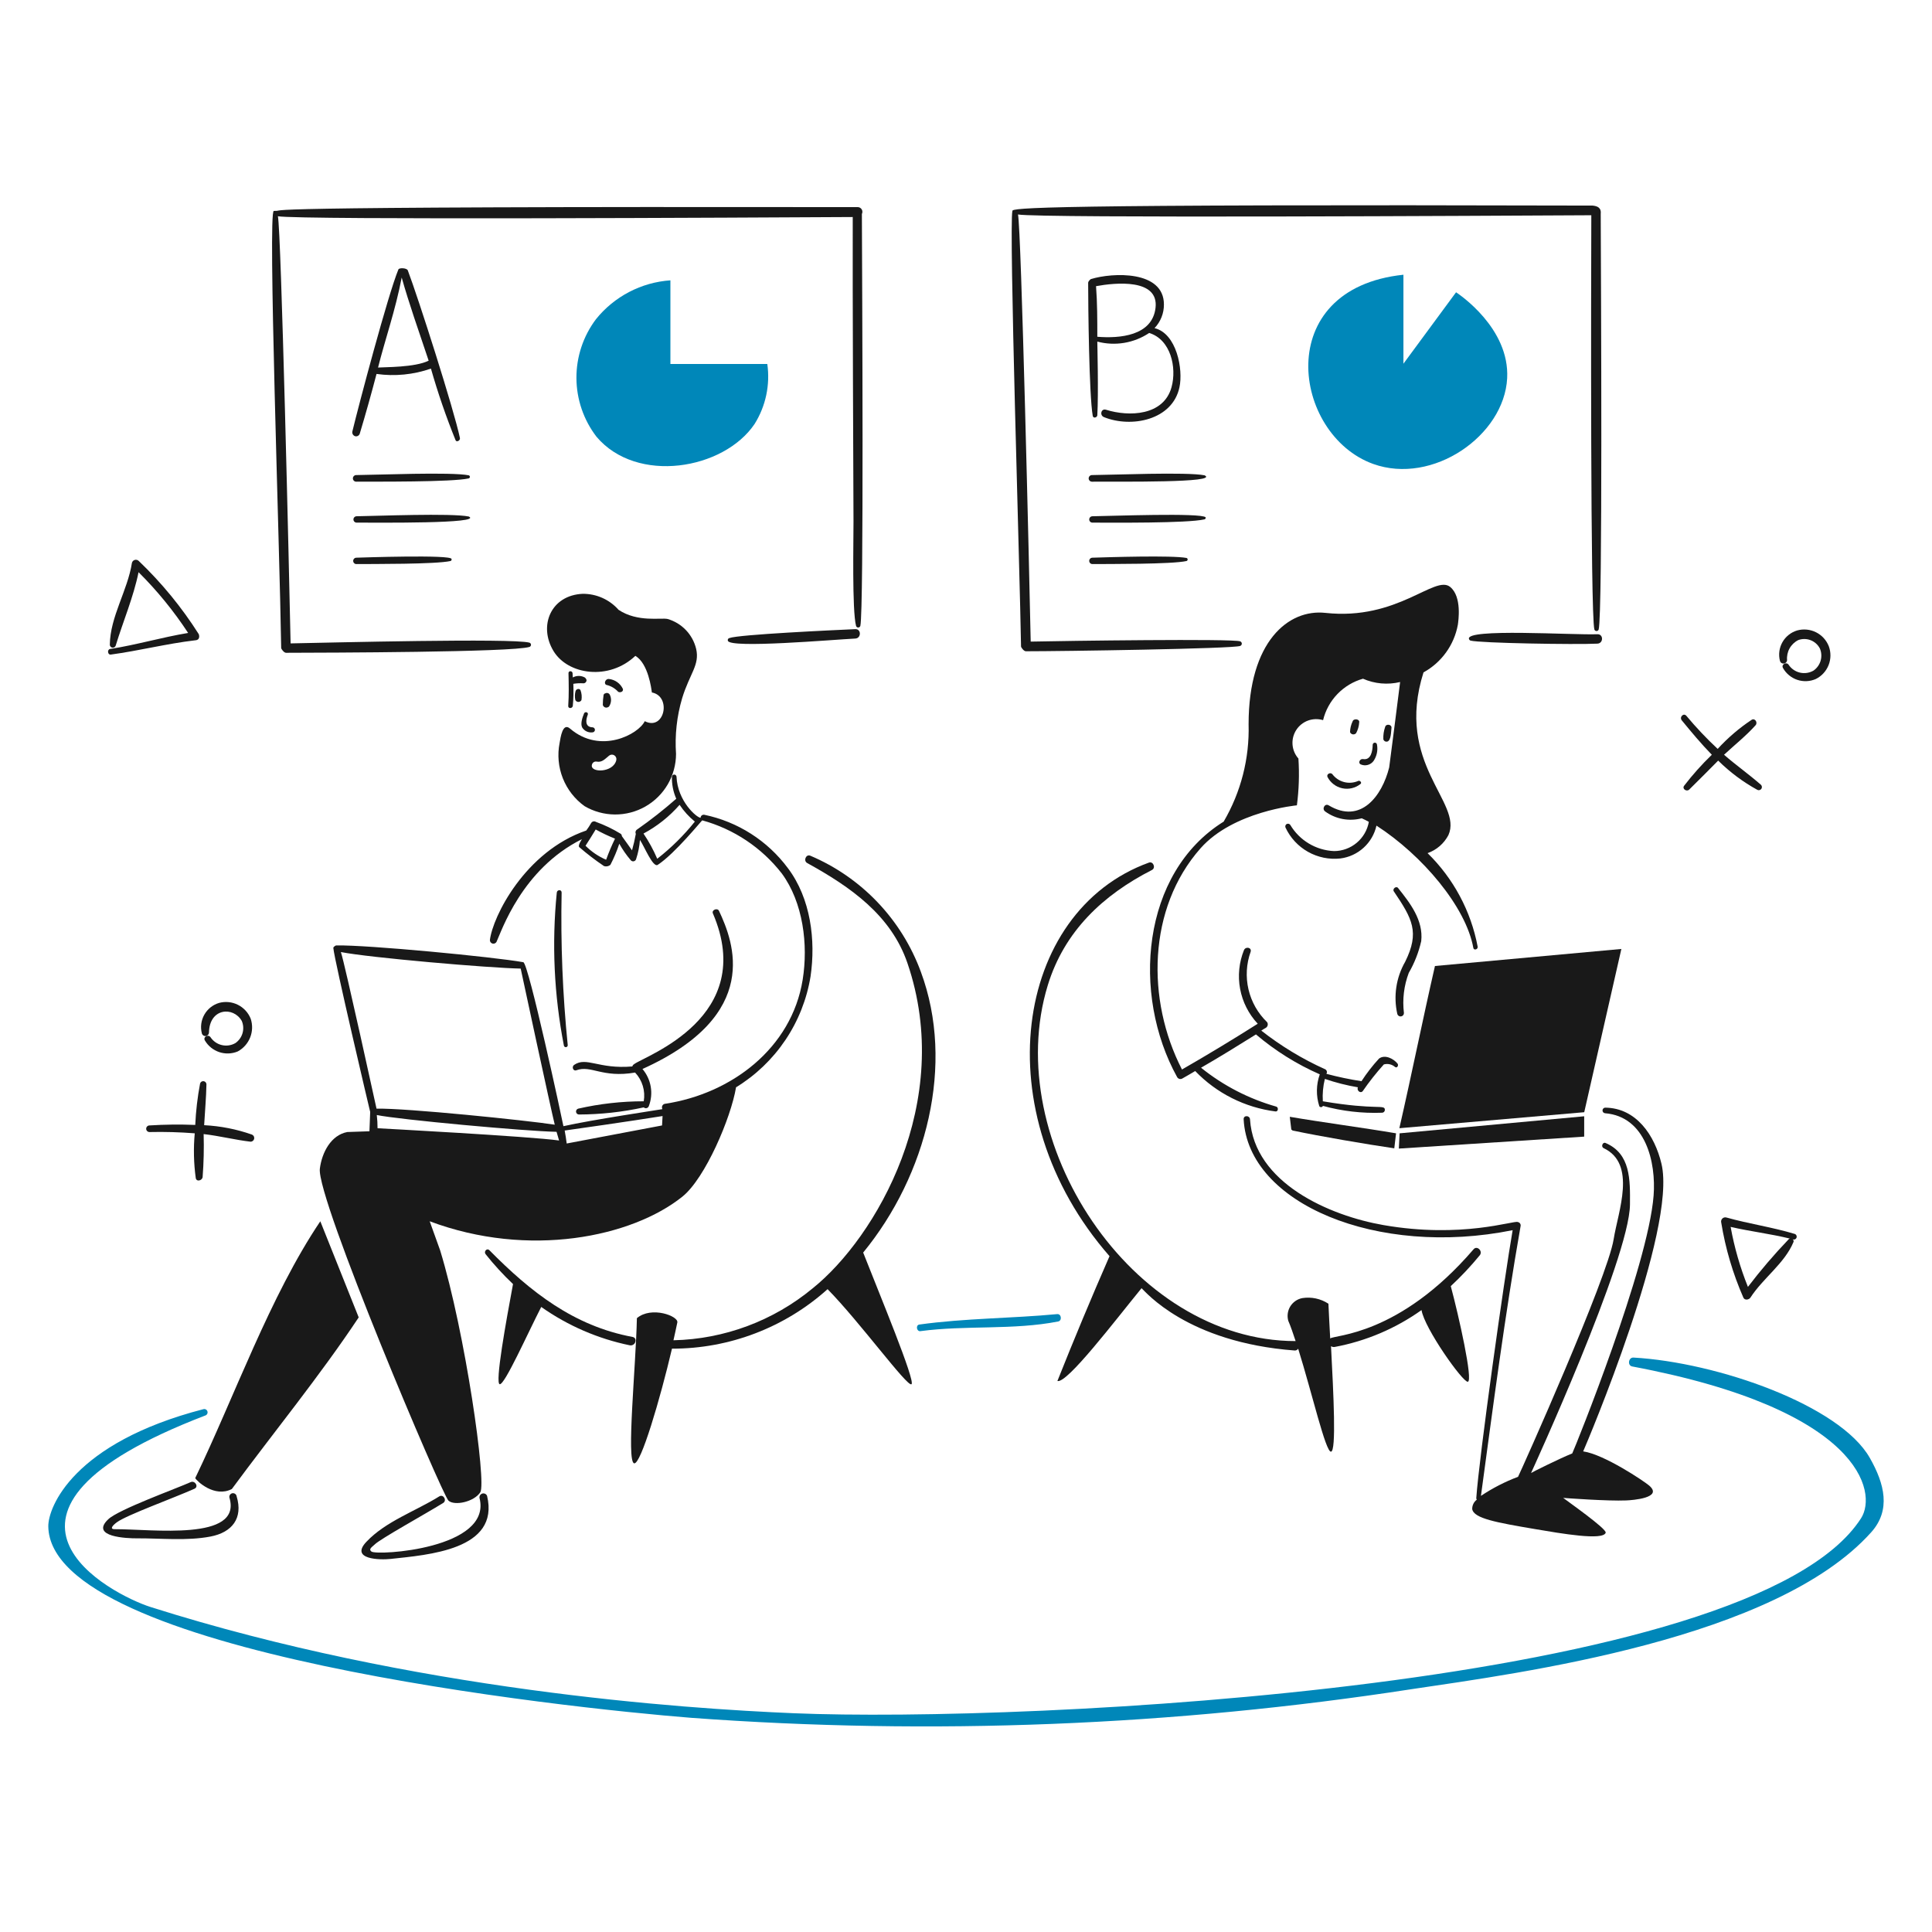 <svg width="384" height="384" viewBox="0 0 384 384" fill="none" xmlns="http://www.w3.org/2000/svg">
<path d="M171.306 42.528C171.378 42.388 171.413 42.231 171.408 42.072C171.403 41.914 171.359 41.76 171.278 41.624C171.197 41.488 171.083 41.374 170.947 41.294C170.81 41.214 170.656 41.169 170.498 41.165C40.335 40.996 58.306 41.922 54.422 41.922C53.205 41.922 55.574 108.327 55.889 128.788C55.889 128.992 56.444 129.748 56.849 129.748C65.086 129.723 101.721 129.648 105.208 128.587C105.303 128.562 105.387 128.506 105.447 128.429C105.507 128.351 105.54 128.256 105.54 128.157C105.54 128.059 105.507 127.964 105.447 127.886C105.387 127.809 105.303 127.753 105.208 127.728C101.773 126.818 65.641 127.728 57.759 127.88C57.456 113.628 55.889 45.965 55.233 42.983C59.528 43.742 150.336 43.237 169.488 43.135C169.436 56.679 169.613 97.003 169.64 103.675C169.653 107.211 169.336 121.26 170.145 124.391C170.169 124.486 170.225 124.57 170.303 124.63C170.38 124.69 170.476 124.723 170.574 124.723C170.672 124.723 170.767 124.69 170.845 124.63C170.922 124.57 170.978 124.486 171.003 124.391C171.711 121.152 171.356 56.224 171.306 42.528Z" fill="#191919"/>
<path d="M169.993 125.049C165.696 125.241 146.849 126.109 144.979 126.817C144.919 126.828 144.863 126.851 144.813 126.887C144.764 126.922 144.723 126.968 144.693 127.022C144.664 127.075 144.648 127.134 144.645 127.195C144.642 127.256 144.652 127.316 144.676 127.372C145.189 128.908 165.577 127.14 169.993 126.917C171.205 126.858 171.205 124.992 169.993 125.049Z" fill="#191919"/>
<path d="M316.286 42.781C316.236 56.425 316.094 121.966 316.892 125.099C316.918 125.193 316.975 125.276 317.052 125.334C317.13 125.393 317.224 125.425 317.322 125.425C317.419 125.425 317.513 125.393 317.591 125.334C317.668 125.276 317.725 125.193 317.751 125.099C318.561 121.916 318.206 56.273 318.156 42.578C318.307 41.264 317.499 40.961 316.539 40.861C205.413 40.567 201.222 41.36 201.222 41.921C200.515 45.104 202.712 113.921 202.94 128.484C202.94 128.688 203.495 129.444 203.9 129.444C211.127 129.444 245.086 128.945 246.499 128.384C246.593 128.351 246.674 128.289 246.731 128.207C246.788 128.126 246.819 128.029 246.819 127.929C246.819 127.83 246.788 127.733 246.731 127.651C246.674 127.57 246.593 127.508 246.499 127.474C245.136 126.917 211.734 127.373 204.86 127.524C204.557 113.274 202.99 45.611 202.334 42.63C206.629 43.392 297.235 42.881 316.286 42.781Z" fill="#191919"/>
<path d="M317.499 126.059C312.643 126.251 291.105 124.83 291.98 127.019C292.002 127.091 292.041 127.156 292.094 127.209C292.146 127.262 292.212 127.301 292.283 127.323C294.152 127.828 313.15 128.146 317.499 127.929C318.72 127.872 318.72 126.013 317.499 126.059Z" fill="#191919"/>
<path d="M50.077 225.508C47.017 224.432 43.817 223.803 40.577 223.64C40.729 220.909 40.982 218.183 41.032 215.503C41.025 215.35 40.964 215.205 40.86 215.094C40.756 214.982 40.616 214.91 40.465 214.892C40.313 214.874 40.16 214.91 40.033 214.994C39.905 215.078 39.812 215.205 39.769 215.351C39.253 218.07 38.932 220.823 38.809 223.588C35.777 223.464 32.74 223.498 29.712 223.689C29.538 223.689 29.371 223.759 29.247 223.882C29.124 224.005 29.055 224.172 29.055 224.346C29.055 224.52 29.124 224.687 29.247 224.81C29.371 224.934 29.538 225.003 29.712 225.003C32.713 224.935 35.715 225.019 38.707 225.256C38.435 228.219 38.503 231.203 38.909 234.15C39.054 234.96 40.185 234.657 40.274 233.948C40.491 231.107 40.559 228.256 40.475 225.408C43.609 225.761 46.692 226.56 49.824 226.923C49.992 226.917 50.153 226.853 50.28 226.743C50.407 226.633 50.492 226.483 50.522 226.318C50.551 226.152 50.523 225.982 50.442 225.834C50.362 225.687 50.233 225.572 50.077 225.508Z" fill="#191919"/>
<path d="M349.991 155.975C347.62 153.906 345.04 152.084 342.665 150.012C344.736 148.092 347.044 146.258 348.931 144.15C349.431 143.591 348.78 142.635 348.121 143.09C345.656 144.73 343.399 146.665 341.401 148.85C339.195 146.792 337.119 144.598 335.186 142.282C334.633 141.621 333.729 142.526 334.276 143.19C336.127 145.438 338.066 147.789 340.24 150.012C338.253 151.928 336.412 153.989 334.731 156.177C334.272 156.782 335.23 157.435 335.741 156.935C337.688 155.04 339.581 153.095 341.501 151.175C343.813 153.464 346.432 155.419 349.283 156.985C349.417 157.055 349.571 157.074 349.718 157.038C349.865 157.003 349.993 156.915 350.08 156.791C350.167 156.668 350.206 156.517 350.189 156.367C350.173 156.216 350.103 156.077 349.991 155.975Z" fill="#191919"/>
<path d="M49.824 202.466C49.342 201.269 48.439 200.29 47.285 199.713C46.131 199.135 44.806 199 43.559 199.333C42.312 199.7 41.255 200.538 40.614 201.669C39.973 202.801 39.796 204.137 40.122 205.396C40.166 205.562 40.269 205.707 40.41 205.804C40.552 205.902 40.724 205.945 40.895 205.927C41.066 205.909 41.225 205.83 41.342 205.705C41.46 205.579 41.529 205.416 41.537 205.244C41.614 200.335 46.395 199.991 48.056 202.921C48.383 203.688 48.436 204.543 48.206 205.344C47.976 206.145 47.477 206.842 46.792 207.318C45.974 207.791 45.006 207.933 44.086 207.717C43.166 207.501 42.363 206.942 41.841 206.154C41.389 205.496 40.284 206.099 40.729 206.811C41.371 207.898 42.384 208.717 43.582 209.117C44.78 209.516 46.081 209.469 47.248 208.985C48.376 208.376 49.253 207.388 49.725 206.195C50.196 205.003 50.231 203.682 49.824 202.466Z" fill="#191919"/>
<path d="M39.515 126.059C36.147 120.741 32.142 115.854 27.59 111.506C27.491 111.402 27.366 111.327 27.227 111.288C27.089 111.248 26.943 111.247 26.804 111.283C26.665 111.319 26.538 111.391 26.436 111.492C26.335 111.594 26.262 111.72 26.225 111.859C25.373 117.369 21.88 122.573 21.828 128.179C21.838 128.317 21.896 128.446 21.991 128.546C22.085 128.647 22.212 128.711 22.348 128.729C22.485 128.747 22.624 128.717 22.741 128.644C22.858 128.572 22.947 128.461 22.992 128.331C24.457 123.531 26.529 118.679 27.54 113.727C31.234 117.401 34.537 121.448 37.394 125.804C32.189 126.664 27.128 128.173 21.88 128.989C21.271 129.083 21.373 130.189 22.032 130.101C27.629 129.343 33.149 127.928 38.757 127.271C39.869 127.221 39.567 126.211 39.515 126.059Z" fill="#191919"/>
<path d="M356.763 245.267C352.266 243.904 347.616 243.247 343.119 241.984C342.979 241.947 342.833 241.948 342.693 241.986C342.554 242.024 342.427 242.097 342.325 242.199C342.222 242.301 342.149 242.428 342.11 242.568C342.072 242.707 342.071 242.854 342.107 242.994C342.94 248.128 344.417 253.136 346.504 257.901C346.765 258.503 347.623 258.359 347.919 257.901C350.404 254.047 354.691 251.129 356.459 246.885C356.502 246.789 356.51 246.682 356.482 246.58C356.454 246.479 356.393 246.39 356.308 246.329C356.448 246.389 356.607 246.391 356.75 246.334C356.892 246.277 357.006 246.166 357.066 246.025C357.126 245.885 357.128 245.726 357.071 245.583C357.015 245.441 356.903 245.327 356.763 245.267ZM355.499 246.329C352.63 249.325 349.93 252.48 347.414 255.779C345.865 251.931 344.713 247.934 343.977 243.852C347.869 244.762 351.861 245.217 355.753 246.177C355.651 246.227 355.549 246.227 355.499 246.336V246.329Z" fill="#191919"/>
<path d="M363.483 128.435C363.008 127.232 362.106 126.248 360.95 125.67C359.794 125.091 358.465 124.96 357.218 125.301C355.97 125.669 354.914 126.507 354.273 127.639C353.631 128.77 353.455 130.107 353.781 131.366C353.828 131.53 353.93 131.673 354.072 131.768C354.213 131.863 354.383 131.906 354.553 131.887C354.722 131.869 354.879 131.792 354.997 131.669C355.115 131.546 355.185 131.385 355.196 131.215C355.122 130.403 355.294 129.587 355.691 128.875C356.088 128.162 356.69 127.586 357.42 127.221C358.216 126.93 359.091 126.939 359.881 127.246C360.672 127.553 361.323 128.137 361.715 128.89C362.042 129.656 362.095 130.512 361.865 131.313C361.634 132.114 361.135 132.811 360.451 133.286C359.633 133.759 358.665 133.902 357.745 133.686C356.825 133.47 356.022 132.911 355.5 132.123C355.048 131.464 353.975 132.079 354.388 132.782C355.013 133.889 356.027 134.724 357.233 135.126C358.44 135.527 359.752 135.465 360.916 134.953C362.073 134.376 362.976 133.39 363.45 132.186C363.924 130.983 363.936 129.646 363.483 128.435Z" fill="#191919"/>
<path d="M133.248 55.719V72.344H152.508C153.096 76.493 152.201 80.716 149.981 84.269C143.837 93.372 126.557 96.284 118.551 86.796C115.986 83.45 114.588 79.355 114.57 75.139C114.551 70.923 115.914 66.817 118.449 63.449C120.249 61.209 122.493 59.367 125.04 58.036C127.587 56.706 130.382 55.917 133.248 55.719Z" fill="#0087B9"/>
<path d="M278.942 54.605V72.291L289.402 58.093C290.008 58.496 300.077 65.218 299.56 75.181C298.967 86.603 284.751 96.46 272.928 92.212C256.896 86.442 252.584 57.381 278.942 54.605Z" fill="#0087B9"/>
<path d="M91.413 87.049C90.24 81.43 83.117 59.171 81.055 53.747C80.863 53.238 79.327 53.188 79.184 53.555C77.082 58.678 71.343 80.347 70.038 85.744C69.99 85.945 70.022 86.156 70.125 86.335C70.229 86.513 70.397 86.645 70.594 86.704C70.781 86.749 70.979 86.722 71.147 86.628C71.315 86.535 71.442 86.382 71.503 86.199C72.687 82.261 73.799 78.302 74.838 74.324C78.476 74.836 82.184 74.472 85.653 73.262C87.031 78.096 88.668 82.853 90.555 87.512C90.754 87.96 91.519 87.552 91.413 87.049ZM75.141 73.051C76.485 67.644 78.597 61.688 79.841 55.162C81.298 60.358 83.172 65.613 85.198 71.686C82.47 73.051 76.404 72.949 75.141 73.051Z" fill="#191919"/>
<path d="M229.471 65.218C230.68 63.953 231.35 62.268 231.339 60.518C231.339 53.696 221.132 54.151 216.837 55.465C216.785 55.465 216.28 55.868 216.28 56.223C216.28 60.769 216.461 78.512 217.19 82.652C217.288 83.209 218.049 83.005 218.1 82.55C218.352 78.205 218.1 68.401 218.1 67.895C219.842 68.356 221.662 68.442 223.439 68.146C225.217 67.85 226.911 67.179 228.409 66.178C232.704 67.491 233.919 73.05 232.856 76.942C231.293 82.652 224.408 82.871 219.819 81.438C218.859 81.139 218.509 82.538 219.414 82.903C224.851 85.103 233.025 83.514 234.422 76.992C235.2 73.405 233.866 66.278 229.471 65.218ZM218.1 66.935C218.1 63.599 218.1 60.215 217.847 56.88C221.687 56.171 230.344 55.315 229.672 61.175C229.029 66.785 222.497 67.29 218.1 66.935Z" fill="#191919"/>
<path d="M93.182 94.475C89.747 93.769 74.688 94.4 70.796 94.425C70.622 94.425 70.455 94.494 70.332 94.618C70.209 94.741 70.14 94.908 70.14 95.082C70.14 95.256 70.209 95.423 70.332 95.546C70.455 95.669 70.622 95.739 70.796 95.739C74.688 95.713 89.898 95.84 93.182 95.082C93.244 95.059 93.298 95.018 93.336 94.964C93.374 94.909 93.394 94.845 93.394 94.778C93.394 94.712 93.374 94.647 93.336 94.593C93.298 94.539 93.244 94.498 93.182 94.475Z" fill="#191919"/>
<path d="M93.181 102.662C89.746 101.955 74.688 102.562 70.796 102.612C70.643 102.633 70.503 102.708 70.402 102.824C70.3 102.941 70.244 103.09 70.244 103.244C70.244 103.398 70.3 103.547 70.402 103.663C70.503 103.779 70.643 103.855 70.796 103.875C75.026 103.872 96.065 104.104 93.181 102.662Z" fill="#191919"/>
<path d="M70.746 110.849C70.593 110.87 70.453 110.945 70.352 111.061C70.25 111.178 70.194 111.327 70.194 111.481C70.194 111.635 70.25 111.784 70.352 111.9C70.453 112.016 70.593 112.092 70.746 112.113C74.031 112.088 86.663 112.163 89.543 111.506C89.583 111.493 89.62 111.472 89.652 111.445C89.684 111.417 89.71 111.384 89.729 111.347C89.748 111.309 89.759 111.268 89.762 111.226C89.765 111.185 89.76 111.143 89.747 111.103C89.747 110.195 71.689 110.82 70.746 110.849Z" fill="#191919"/>
<path d="M239.424 94.475C235.987 93.769 220.929 94.4 217.037 94.425C216.863 94.425 216.696 94.494 216.573 94.618C216.45 94.741 216.38 94.908 216.38 95.082C216.38 95.256 216.45 95.423 216.573 95.546C216.696 95.669 216.863 95.739 217.037 95.739C222.761 95.702 242.427 95.977 239.424 94.475Z" fill="#191919"/>
<path d="M217.039 102.613C216.886 102.634 216.746 102.709 216.644 102.825C216.543 102.941 216.487 103.09 216.487 103.245C216.487 103.399 216.543 103.548 216.644 103.664C216.746 103.78 216.886 103.856 217.039 103.876C220.931 103.876 236.047 104.028 239.426 103.22C239.506 103.192 239.572 103.134 239.61 103.058C239.647 102.983 239.654 102.895 239.628 102.815C238.698 101.887 220.783 102.565 217.039 102.613Z" fill="#191919"/>
<path d="M235.837 110.899C232.957 110.344 220.324 110.747 217.039 110.849C216.886 110.87 216.746 110.945 216.644 111.061C216.543 111.178 216.487 111.327 216.487 111.481C216.487 111.635 216.543 111.784 216.644 111.9C216.746 112.016 216.886 112.092 217.039 112.112C220.324 112.088 232.957 112.162 235.837 111.506C235.901 111.484 235.956 111.443 235.995 111.389C236.033 111.334 236.054 111.269 236.054 111.202C236.054 111.136 236.033 111.07 235.995 111.016C235.956 110.962 235.901 110.921 235.837 110.899Z" fill="#191919"/>
<path d="M45.631 297.771C48.027 306.349 30.319 303.915 22.783 303.936C21.671 303.936 22.489 303.091 23.288 302.521C25.285 301.092 34.455 297.769 38.648 295.901C39.556 295.496 38.753 294.196 37.889 294.587C35.128 295.839 23.591 299.998 21.517 301.966C17.781 305.508 25.358 305.766 27.176 305.756C31.926 305.729 37.129 306.299 41.831 305.401C46.124 304.583 48.349 301.762 47.036 297.417C47.023 297.315 46.988 297.217 46.934 297.129C46.88 297.041 46.809 296.966 46.723 296.908C46.638 296.85 46.542 296.811 46.44 296.793C46.339 296.775 46.235 296.778 46.135 296.804C46.035 296.829 45.941 296.875 45.861 296.939C45.78 297.002 45.713 297.083 45.666 297.174C45.618 297.265 45.59 297.366 45.584 297.469C45.578 297.571 45.594 297.674 45.631 297.771Z" fill="#191919"/>
<path d="M112.84 207.721C111.826 197.65 111.421 187.527 111.627 177.408C111.639 176.751 110.719 176.803 110.667 177.408C109.648 187.563 110.125 197.813 112.082 207.83C112.102 207.925 112.158 208.009 112.238 208.065C112.318 208.121 112.416 208.144 112.512 208.13C112.609 208.116 112.696 208.066 112.757 207.99C112.818 207.914 112.848 207.818 112.84 207.721Z" fill="#191919"/>
<path d="M116.074 141.827C115.77 142.583 115.315 143.847 115.72 144.605C115.932 144.94 116.235 145.208 116.592 145.377C116.95 145.547 117.349 145.612 117.742 145.565C117.808 145.565 117.874 145.552 117.935 145.527C117.997 145.501 118.052 145.464 118.099 145.417C118.146 145.37 118.183 145.315 118.209 145.253C118.234 145.192 118.247 145.126 118.247 145.06C118.247 144.994 118.234 144.928 118.209 144.867C118.183 144.806 118.146 144.75 118.099 144.703C118.052 144.656 117.997 144.619 117.935 144.594C117.874 144.568 117.808 144.555 117.742 144.555C117.235 144.555 115.972 144.302 116.832 142.028C116.984 141.524 116.225 141.372 116.074 141.827Z" fill="#191919"/>
<path d="M272.832 148.041C272.805 149.205 272.531 151.158 270.912 150.871C270.307 150.764 269.845 151.64 270.459 151.933C270.893 152.123 271.378 152.161 271.836 152.041C272.294 151.922 272.699 151.652 272.986 151.275C273.638 150.332 273.892 149.17 273.692 148.041C273.692 147.927 273.647 147.818 273.566 147.737C273.486 147.657 273.376 147.611 273.262 147.611C273.148 147.611 273.039 147.657 272.958 147.737C272.877 147.818 272.832 147.927 272.832 148.041Z" fill="#191919"/>
<path d="M269.952 155.217C269.066 155.607 268.073 155.685 267.137 155.437C266.201 155.189 265.376 154.631 264.799 153.853C264.397 153.444 263.629 153.853 263.839 154.408C264.131 154.981 264.548 155.481 265.058 155.873C265.568 156.265 266.158 156.539 266.787 156.674C267.416 156.809 268.067 156.803 268.693 156.656C269.319 156.509 269.904 156.225 270.407 155.823C270.751 155.564 270.298 155.059 269.952 155.217Z" fill="#191919"/>
<path d="M314.88 221.061L322.259 188.613L285.209 192C282.732 202.814 280.61 213.425 278.133 224.239L314.88 221.061Z" fill="#191919"/>
<path d="M278.031 228.288C290.511 227.479 302.388 226.721 314.87 225.913V221.869L278.183 225.256L278.031 228.288Z" fill="#191919"/>
<path d="M277.476 225.256C271.261 224.194 262.518 223.032 256.356 221.971C256.456 222.831 256.548 223.639 256.658 224.497L256.911 224.699C262.42 225.863 271.567 227.429 277.125 228.238L277.476 225.256Z" fill="#191919"/>
<path d="M275.303 144.505C275.032 145.283 274.912 146.106 274.95 146.93C274.971 147.014 275.01 147.092 275.063 147.161C275.116 147.229 275.182 147.286 275.257 147.329C275.333 147.371 275.416 147.398 275.502 147.408C275.588 147.417 275.675 147.41 275.758 147.385C276.495 147.156 276.474 145.407 276.566 144.697C276.672 143.948 275.451 143.796 275.303 144.505Z" fill="#191919"/>
<path d="M268.835 143.393C268.521 144.057 268.349 144.78 268.33 145.514C268.375 145.63 268.449 145.732 268.546 145.81C268.642 145.888 268.757 145.939 268.879 145.96C269.001 145.98 269.127 145.968 269.243 145.926C269.36 145.883 269.463 145.811 269.543 145.716C269.896 145.061 270.103 144.337 270.15 143.594C270.301 142.886 269.03 142.732 268.835 143.393Z" fill="#191919"/>
<path d="M119.966 138.137C119.865 138.789 119.814 139.448 119.814 140.108C119.839 140.202 119.882 140.29 119.942 140.366C120.002 140.443 120.076 140.507 120.161 140.554C120.246 140.601 120.339 140.631 120.435 140.641C120.532 140.651 120.629 140.642 120.722 140.613L121.025 140.462C121.272 140.111 121.417 139.699 121.444 139.271C121.47 138.843 121.378 138.416 121.177 138.037C121.131 137.964 121.071 137.9 121 137.851C120.93 137.801 120.85 137.765 120.765 137.746C120.681 137.727 120.594 137.725 120.509 137.74C120.423 137.755 120.342 137.787 120.269 137.833C120.117 137.833 120.016 137.985 119.966 138.137Z" fill="#191919"/>
<path d="M114.407 137.328C114.236 137.921 114.218 138.547 114.355 139.148C114.414 139.259 114.501 139.351 114.608 139.415C114.715 139.479 114.837 139.513 114.962 139.513C115.086 139.513 115.209 139.479 115.316 139.415C115.423 139.351 115.51 139.259 115.569 139.148C115.68 138.486 115.614 137.805 115.377 137.177C115.163 136.773 114.551 136.921 114.407 137.328Z" fill="#191919"/>
<path d="M116.225 134.65C115.861 134.452 115.453 134.348 115.038 134.348C114.623 134.348 114.215 134.452 113.85 134.65C113.85 134.347 113.8 134.095 113.8 133.792C113.749 133.287 112.979 133.287 112.992 133.792C113.042 135.967 113.09 138.141 112.94 140.31C112.902 140.867 113.749 140.867 113.85 140.31C113.985 138.849 114.019 137.38 113.952 135.913C114.619 135.805 115.297 135.771 115.972 135.814C116.055 135.811 116.137 135.792 116.213 135.757C116.289 135.723 116.357 135.673 116.414 135.612C116.47 135.551 116.514 135.479 116.542 135.4C116.571 135.322 116.583 135.238 116.579 135.155C116.517 134.954 116.393 134.777 116.225 134.65Z" fill="#191919"/>
<path d="M120.672 136.166C121.508 136.385 122.262 136.841 122.845 137.479C123.198 137.733 123.957 137.531 123.805 136.925C123.55 136.385 123.161 135.92 122.674 135.574C122.187 135.229 121.619 135.015 121.025 134.953C120.217 134.903 119.911 136.08 120.672 136.166Z" fill="#191919"/>
<path d="M138.359 128.94C138.018 127.544 137.316 126.262 136.322 125.225C135.328 124.187 134.079 123.429 132.699 123.028C131.386 122.725 126.737 123.735 122.945 121.208C122.055 120.198 120.958 119.391 119.729 118.842C118.5 118.292 117.167 118.014 115.82 118.025C109.503 118.299 106.969 124.361 110.01 129.395C112.89 134.149 121.054 135.314 126.282 130.355C128.859 131.872 129.466 136.925 129.565 137.632C133.532 138.382 132.088 145.352 128.15 143.342C126.939 145.918 119.359 150.012 113.295 144.809C111.828 143.545 111.425 146.525 111.222 147.689C110.763 150.033 110.986 152.459 111.864 154.68C112.742 156.901 114.238 158.824 116.175 160.221C118.006 161.297 120.089 161.872 122.213 161.886C124.337 161.9 126.427 161.354 128.272 160.302C130.118 159.251 131.653 157.731 132.723 155.896C133.793 154.061 134.36 151.977 134.367 149.853C134.111 146.121 134.521 142.373 135.579 138.786C137.088 133.842 139.117 132.175 138.359 128.94ZM122.496 151.074C121.92 153.641 117.247 153.629 117.644 152.034C117.662 151.927 117.701 151.824 117.76 151.733C117.818 151.641 117.895 151.562 117.984 151.501C118.074 151.44 118.175 151.397 118.282 151.376C118.388 151.354 118.498 151.355 118.604 151.377C119.666 151.579 120.273 150.822 121.029 150.215C121.17 150.09 121.347 150.012 121.535 149.993C121.723 149.974 121.912 150.015 122.075 150.11C122.238 150.206 122.367 150.35 122.442 150.524C122.518 150.697 122.537 150.889 122.496 151.074Z" fill="#191919"/>
<path d="M142.907 181.039C142.6 180.384 141.391 180.847 141.694 181.545C150.572 202.22 128.254 209.842 126.029 211.511C125.859 211.614 125.733 211.776 125.675 211.966C118.936 212.542 116.575 209.96 114.103 211.663C113.595 212.012 113.896 212.966 114.557 212.724C117.498 211.643 119.696 214.299 126.23 213.179C126.94 213.933 127.464 214.841 127.763 215.832C128.061 216.823 128.125 217.87 127.949 218.889C123.562 218.888 119.189 219.38 114.912 220.354C114.777 220.395 114.66 220.482 114.584 220.6C114.507 220.718 114.475 220.86 114.493 221C114.511 221.14 114.579 221.268 114.683 221.363C114.788 221.458 114.923 221.512 115.063 221.516C119.397 221.502 123.716 221.027 127.949 220.101C128.025 220.171 128.117 220.22 128.217 220.246C128.316 220.271 128.421 220.271 128.521 220.247C128.621 220.222 128.713 220.172 128.79 220.103C128.866 220.034 128.924 219.947 128.959 219.849C129.429 218.619 129.56 217.285 129.338 215.987C129.116 214.689 128.548 213.474 127.695 212.471C151.547 201.707 145.803 187.221 142.907 181.039Z" fill="#191919"/>
<path d="M46.08 295.953C54.317 284.784 63.615 273.414 71.295 261.842L63.665 242.74C53.66 257.597 46.577 277.659 38.803 293.78C39.087 294.35 42.624 297.744 46.08 295.953Z" fill="#191919"/>
<path d="M95.305 297.721C97.899 307.86 74.899 309.229 73.828 308.382C73.177 307.87 73.98 307.472 74.484 306.967C75.596 305.856 84.451 300.973 88.078 298.731C88.89 298.229 88.13 296.912 87.31 297.417C82.612 300.351 76.652 302.373 72.808 306.462C69.527 309.953 75.485 310.087 77.658 309.847C84.981 309.043 99.389 308.079 96.81 297.315C96.738 297.138 96.604 296.993 96.432 296.907C96.26 296.822 96.064 296.802 95.878 296.852C95.693 296.902 95.533 297.018 95.427 297.178C95.322 297.338 95.278 297.531 95.305 297.721Z" fill="#191919"/>
<path d="M156.601 172.551C152.547 167.092 146.627 163.314 139.968 161.939C139.815 161.912 139.657 161.944 139.526 162.029C139.395 162.113 139.301 162.243 139.262 162.394V162.546C138.503 162.546 134.663 159.261 134.462 154.359C134.449 154.247 134.396 154.144 134.312 154.069C134.228 153.994 134.12 153.953 134.007 153.953C133.895 153.953 133.787 153.994 133.703 154.069C133.619 154.144 133.566 154.247 133.553 154.359C133.509 155.87 133.802 157.372 134.412 158.756C131.933 160.937 129.336 162.978 126.63 164.869C126.486 164.953 126.381 165.089 126.333 165.249C126.286 165.409 126.302 165.58 126.376 165.729C126.178 166.835 125.925 167.931 125.618 169.012C125.367 168.659 124.053 166.789 123.598 166.184C123.6 166.08 123.573 165.977 123.519 165.887C123.465 165.798 123.388 165.725 123.295 165.677C121.76 164.742 120.134 163.964 118.443 163.354C118.364 163.304 118.276 163.272 118.184 163.257C118.092 163.243 117.998 163.248 117.908 163.272C117.818 163.295 117.734 163.337 117.661 163.394C117.588 163.452 117.527 163.524 117.483 163.606C117.195 164.115 116.874 164.605 116.523 165.072C104.394 169.216 97.926 182.16 97.371 186.851C97.368 187.007 97.418 187.16 97.512 187.285C97.606 187.41 97.739 187.5 97.89 187.541C98.041 187.581 98.201 187.57 98.345 187.509C98.489 187.448 98.608 187.341 98.684 187.204C99.644 185.184 103.688 172.752 115.663 166.789C115.513 167.042 114.855 168.002 115.108 168.356C116.679 169.719 118.333 170.985 120.06 172.146C120.274 172.213 120.503 172.225 120.723 172.181C120.944 172.137 121.15 172.039 121.323 171.894C122.023 170.545 122.614 169.142 123.091 167.699C123.743 168.867 124.508 169.967 125.376 170.984C125.45 171.07 125.545 171.133 125.653 171.168C125.76 171.202 125.875 171.207 125.984 171.181C126.094 171.154 126.194 171.099 126.274 171.019C126.354 170.94 126.411 170.84 126.438 170.731C126.845 169.503 127.099 168.23 127.194 166.941C128.104 168.306 129.781 172.509 130.733 171.894C134.15 169.667 139.525 162.999 139.576 163.051C145.849 164.773 151.396 168.478 155.391 173.611C159.631 179.371 160.66 187.761 159.537 194.731C157.336 208.378 145.329 217.419 132.148 219.391C132.054 219.408 131.964 219.444 131.884 219.497C131.804 219.55 131.736 219.619 131.683 219.7C131.631 219.78 131.596 219.87 131.58 219.965C131.564 220.059 131.568 220.156 131.591 220.249C131.591 220.301 131.641 220.401 131.641 220.453C131.136 220.553 117.594 222.575 111.984 223.838C111.792 222.768 105.016 191.244 104.001 191.244C98.037 190.182 73.077 187.788 66.808 187.909C66.757 187.909 66.252 188.16 66.252 188.414C66.453 190.839 73.478 220.655 73.578 221.008L73.429 224.848L69.032 224.999C65.797 225.606 63.986 229.043 63.573 232.276C62.832 238.09 87.93 297.213 89.144 298.272C90.357 299.332 94.197 298.526 95.461 296.606C96.724 294.686 92.479 264.82 87.475 248.498L85.404 242.738C105.137 250.14 125.616 245.874 135.635 237.837C140.177 234.189 145.286 222.171 146.296 216.108C150.204 213.717 153.549 210.51 156.105 206.708C158.66 202.906 160.365 198.597 161.103 194.076C162.158 186.886 161.142 178.57 156.601 172.551ZM120.471 170.88C118.942 170.223 117.552 169.28 116.377 168.102C117.084 167.04 117.742 165.929 118.399 164.867C119.639 165.555 120.921 166.163 122.239 166.687C121.576 168.053 120.986 169.453 120.471 170.88ZM130.627 170.679C129.878 168.928 128.965 167.253 127.899 165.675C130.617 164.223 133.049 162.288 135.074 159.965C135.913 161.222 136.934 162.346 138.106 163.3C135.911 166.048 133.401 168.528 130.627 170.688V170.679ZM75.041 224.247C75.042 223.369 74.991 222.492 74.89 221.62C79.235 222.53 104.552 224.854 110.617 224.955C110.769 225.51 110.97 226.117 111.122 226.683C105.36 225.863 75.041 224.247 75.041 224.247ZM67.765 189.28V189.228C73.333 190.34 97.333 192.411 103.492 192.513C103.492 192.563 109.555 220.76 110.262 223.54C104.703 222.682 80.502 220.205 74.838 220.357C74.788 220.153 68.471 191.25 67.765 189.28ZM131.587 223.692L112.637 227.28C112.537 226.42 112.385 225.562 112.234 224.702C112.689 224.652 125.775 222.782 131.689 221.822C131.689 221.972 131.587 223.642 131.587 223.692Z" fill="#191919"/>
<path d="M277.022 177.149C280.712 182.615 282.206 185.261 279.295 191.146C277.485 194.296 276.926 198.013 277.73 201.556C277.778 201.709 277.88 201.84 278.016 201.925C278.152 202.01 278.315 202.044 278.473 202.019C278.632 201.995 278.777 201.915 278.882 201.793C278.986 201.671 279.044 201.515 279.043 201.354C278.712 198.654 279.042 195.914 280.003 193.369C281.143 191.401 281.978 189.271 282.48 187.052C282.931 182.909 280.274 179.499 277.872 176.492C277.523 176.041 276.718 176.64 277.022 177.149Z" fill="#191919"/>
<path d="M283.743 169.569C285.528 168.94 287.009 167.657 287.887 165.981C290.813 159.453 277.167 151.842 282.933 133.64C284.7 132.67 286.229 131.318 287.409 129.684C288.59 128.049 289.391 126.173 289.757 124.19C289.864 123.433 290.601 118.599 288.24 116.662C285.189 114.166 277.83 123.393 263.428 121.815C256.101 121.012 248.168 127.475 248.168 143.949C248.362 150.736 246.645 157.442 243.214 163.302C226.838 173.495 224.878 197.67 233.967 214.088C234.018 214.177 234.087 214.254 234.169 214.315C234.251 214.376 234.344 214.42 234.443 214.444C234.543 214.467 234.646 214.471 234.747 214.453C234.847 214.435 234.943 214.397 235.029 214.342C235.887 213.837 236.747 213.382 237.556 212.877C241.806 217.298 247.441 220.132 253.524 220.91C254.079 220.966 254.133 220.096 253.676 219.95C248.22 218.406 243.132 215.777 238.717 212.218C242.406 210.096 245.994 207.873 249.632 205.6C253.452 208.847 257.725 211.52 262.316 213.533C261.592 215.571 261.557 217.79 262.216 219.85C262.387 220.194 262.923 220.042 262.923 219.798C266.754 220.852 270.725 221.312 274.696 221.163C274.843 221.162 274.984 221.103 275.088 220.999C275.192 220.894 275.251 220.754 275.253 220.606C275.253 219.424 273.717 220.712 262.923 218.89C262.828 217.396 262.965 215.896 263.328 214.443C265.468 215.176 267.665 215.733 269.896 216.11C269.593 216.717 270.395 217.419 270.856 216.868C272.137 215.009 273.538 213.236 275.051 211.561C275.435 211.456 275.839 211.448 276.227 211.536C276.614 211.625 276.974 211.807 277.275 212.068C277.678 212.37 278.031 211.765 277.78 211.41C276.971 210.4 275.249 209.536 274.091 210.4C272.806 211.799 271.64 213.303 270.605 214.896C268.255 214.535 265.926 214.046 263.629 213.431C263.679 213.357 263.712 213.272 263.726 213.184C263.74 213.096 263.735 213.005 263.711 212.919C263.687 212.833 263.645 212.753 263.587 212.684C263.53 212.616 263.458 212.56 263.378 212.521C258.854 210.485 254.595 207.906 250.694 204.841C250.986 204.638 251.289 204.452 251.602 204.285C251.783 204.17 251.911 203.989 251.959 203.781C252.006 203.573 251.969 203.354 251.856 203.173C250.019 201.404 248.732 199.142 248.149 196.659C247.567 194.176 247.713 191.578 248.571 189.176C248.836 188.32 247.611 188.064 247.257 188.823C246.267 191.271 245.997 193.952 246.481 196.548C246.964 199.145 248.18 201.549 249.986 203.476C245.032 206.616 240.011 209.649 234.927 212.573C227.823 198.774 228.075 180.542 238.616 168.605C245.144 161.227 257.768 160.065 257.768 160.065C258.173 156.983 258.275 153.868 258.071 150.766C257.39 149.998 256.98 149.028 256.901 148.005C256.822 146.981 257.08 145.96 257.635 145.097C258.189 144.233 259.011 143.574 259.975 143.22C260.938 142.867 261.991 142.837 262.973 143.136C263.445 141.183 264.429 139.391 265.824 137.943C267.218 136.496 268.972 135.445 270.906 134.9C273.227 135.921 275.82 136.151 278.285 135.556C277.981 138.033 276.263 151.475 276.111 152.535C274.696 158.195 270.457 163.897 264.084 160.065C263.328 159.61 262.677 160.762 263.378 161.278C264.413 162.032 265.604 162.545 266.862 162.781C268.121 163.017 269.417 162.969 270.655 162.642C271.11 162.843 271.615 163.097 272.07 163.35C271.779 164.976 270.926 166.448 269.661 167.51C268.396 168.572 266.798 169.156 265.146 169.16C263.379 169.082 261.66 168.566 260.142 167.657C258.625 166.749 257.357 165.477 256.454 163.957C256.372 163.838 256.247 163.756 256.106 163.728C255.964 163.7 255.817 163.727 255.696 163.805C255.596 163.878 255.523 163.982 255.486 164.1C255.45 164.218 255.453 164.345 255.494 164.462C256.44 166.502 258.002 168.194 259.96 169.3C261.918 170.406 264.174 170.87 266.409 170.627C268.131 170.408 269.744 169.663 271.027 168.495C272.311 167.327 273.204 165.792 273.584 164.099C282.681 169.963 291.362 180.227 292.838 188.406C292.938 188.963 293.798 188.71 293.696 188.153C292.362 181.084 288.887 174.597 283.743 169.569Z" fill="#191919"/>
<path d="M327.758 295.245C326.746 294.388 318.864 289.079 314.669 288.473C315.437 286.745 333.356 244.449 330.233 231.32C328.889 225.656 325.231 220.203 319.014 220.153C318.876 220.167 318.749 220.232 318.656 220.335C318.563 220.437 318.512 220.571 318.512 220.709C318.512 220.848 318.563 220.981 318.656 221.084C318.749 221.186 318.876 221.251 319.014 221.265C327.101 221.922 329.178 231.019 328.666 237.637C327.571 251.787 313.204 287.365 312.496 288.878C309.869 289.94 304.41 292.668 304.311 292.768C304.311 292.768 323.895 250.119 323.968 239.405C324.004 234.503 324.121 229.314 319.116 227.177C318.555 226.937 318.156 227.883 318.713 228.187C325.383 231.32 321.593 240.82 320.732 246.279C319.523 253.959 302.44 292.111 301.724 293.526C299.129 294.504 296.654 295.776 294.348 297.316C296.773 279.428 299.098 261.539 302.22 243.748C302.246 243.655 302.252 243.557 302.238 243.461C302.224 243.366 302.189 243.274 302.137 243.193C302.084 243.111 302.015 243.042 301.934 242.989C301.852 242.937 301.761 242.902 301.665 242.888C300.924 242.517 290.608 246.212 274.977 243.495C264.304 241.64 249.274 235.16 248.448 222.473C248.394 221.664 247.139 221.614 247.185 222.473C248.06 239.229 273.74 249.946 300.649 244.507C298.981 254.107 293.977 289.627 293.422 297.767C293.424 297.877 293.46 297.983 293.524 298.071C293.234 298.287 293.001 298.57 292.842 298.896C292.684 299.221 292.606 299.579 292.614 299.941C292.921 301.809 297.414 302.613 305.196 303.933C310.251 304.789 318.622 306.252 319.143 304.641C319.388 303.873 311.463 298.324 310.695 297.717C311.251 297.767 319.588 298.378 323.226 298.222C324.423 298.176 330.684 297.725 327.758 295.245Z" fill="#191919"/>
<path d="M294.102 249.511C294.795 248.692 293.589 247.484 292.889 248.298C278.033 265.578 265.137 265.288 264.388 266.035C264.236 263.51 264.137 261.135 264.035 259.123C262.499 258.117 260.643 257.721 258.83 258.011C258.342 258.106 257.88 258.301 257.472 258.584C257.064 258.866 256.718 259.23 256.457 259.652C256.197 260.074 256.026 260.546 255.956 261.038C255.886 261.529 255.919 262.03 256.051 262.508C256.556 263.671 257.011 265.035 257.516 266.551C224.903 266.551 198.824 226.677 208.247 195.855C211.536 185.093 219.22 177.886 228.964 172.913C229.77 172.502 229.216 171.137 228.359 171.448C201.585 181.144 195.545 221.122 220.526 249.673C216.942 257.865 213.489 266.135 210.167 274.485C212.087 275.042 221.637 262.458 226.892 256.039C227.651 256.698 235.937 266.803 257.315 268.421C257.454 268.432 257.593 268.404 257.717 268.342C257.842 268.279 257.947 268.184 258.021 268.066C260.801 276.962 263.478 288.633 264.549 288.533C265.621 288.434 265.054 277.263 264.549 267.561C264.659 267.635 264.783 267.687 264.913 267.713C265.044 267.739 265.178 267.739 265.308 267.713C271.516 266.551 277.396 264.051 282.54 260.386C283.095 263.973 290.729 274.756 291.737 274.636C292.85 274.504 289.918 261.446 288.352 255.628C290.404 253.721 292.325 251.678 294.102 249.511Z" fill="#191919"/>
<path d="M183.03 193.167C181.14 188.019 178.215 183.313 174.434 179.341C170.653 175.368 166.097 172.214 161.048 170.074C160.185 169.73 159.629 171.091 160.441 171.539C169.039 176.269 177.101 181.907 180.351 191.399C189.803 219.007 174.119 245.967 161.503 256.082C153.708 262.529 143.968 266.161 133.855 266.39C134.158 265.127 134.384 263.919 134.623 262.852C134.893 261.594 129.492 259.536 126.587 261.994C126.386 271.594 124.475 290.435 126.032 290.847C127.348 291.195 131.238 277.962 133.561 268.057C144.977 268.074 155.996 263.862 164.488 256.232C170.905 262.76 180.305 275.689 181.163 275.132C182.022 274.575 174.747 257.084 171.563 248.957C184.193 233.543 189.836 211.517 183.03 193.167Z" fill="#191919"/>
<path d="M125.726 265.728C114.014 263.551 105.412 256.733 97.275 248.496C96.774 247.988 96.123 248.746 96.507 249.264C98.184 251.375 100.008 253.364 101.966 255.216C100.601 262.545 98.318 275.077 99.337 275.127C100.357 275.177 104.846 265.072 107.574 259.767C112.864 263.498 118.869 266.096 125.211 267.397C126.336 267.552 126.787 265.93 125.726 265.728Z" fill="#191919"/>
<path d="M40.426 280.084C14.461 286.802 9.552 299.641 9.6 303.382C9.923 328.512 112.445 339.456 137.399 341.432C185.215 344.946 233.275 343.03 280.66 335.722C302.34 332.496 352.852 325.851 371.923 304.543C375.861 300.143 374.596 294.943 371.62 289.736C365.647 279.282 341.307 270.772 324.674 269.828C323.664 269.77 323.409 271.406 324.422 271.596C369.957 280.157 373.202 296.619 369.901 301.763C348.273 335.484 203.649 342.423 157.864 340.522C135.731 339.604 82.26 335.999 29.916 319.402C22.427 317.029 -9.804 300.755 40.779 281.35C40.947 281.303 41.089 281.191 41.174 281.039C41.26 280.888 41.282 280.708 41.235 280.54C41.188 280.373 41.076 280.23 40.925 280.145C40.773 280.059 40.593 280.037 40.426 280.084Z" fill="#0087B9"/>
<path d="M182.93 264.576C191.975 263.366 201.362 264.407 210.319 262.656C211.125 262.499 210.977 261.108 210.115 261.191C201.037 262.053 191.779 262.001 182.726 263.263C181.97 263.363 182.171 264.672 182.93 264.576Z" fill="#0087B9"/>
</svg>
